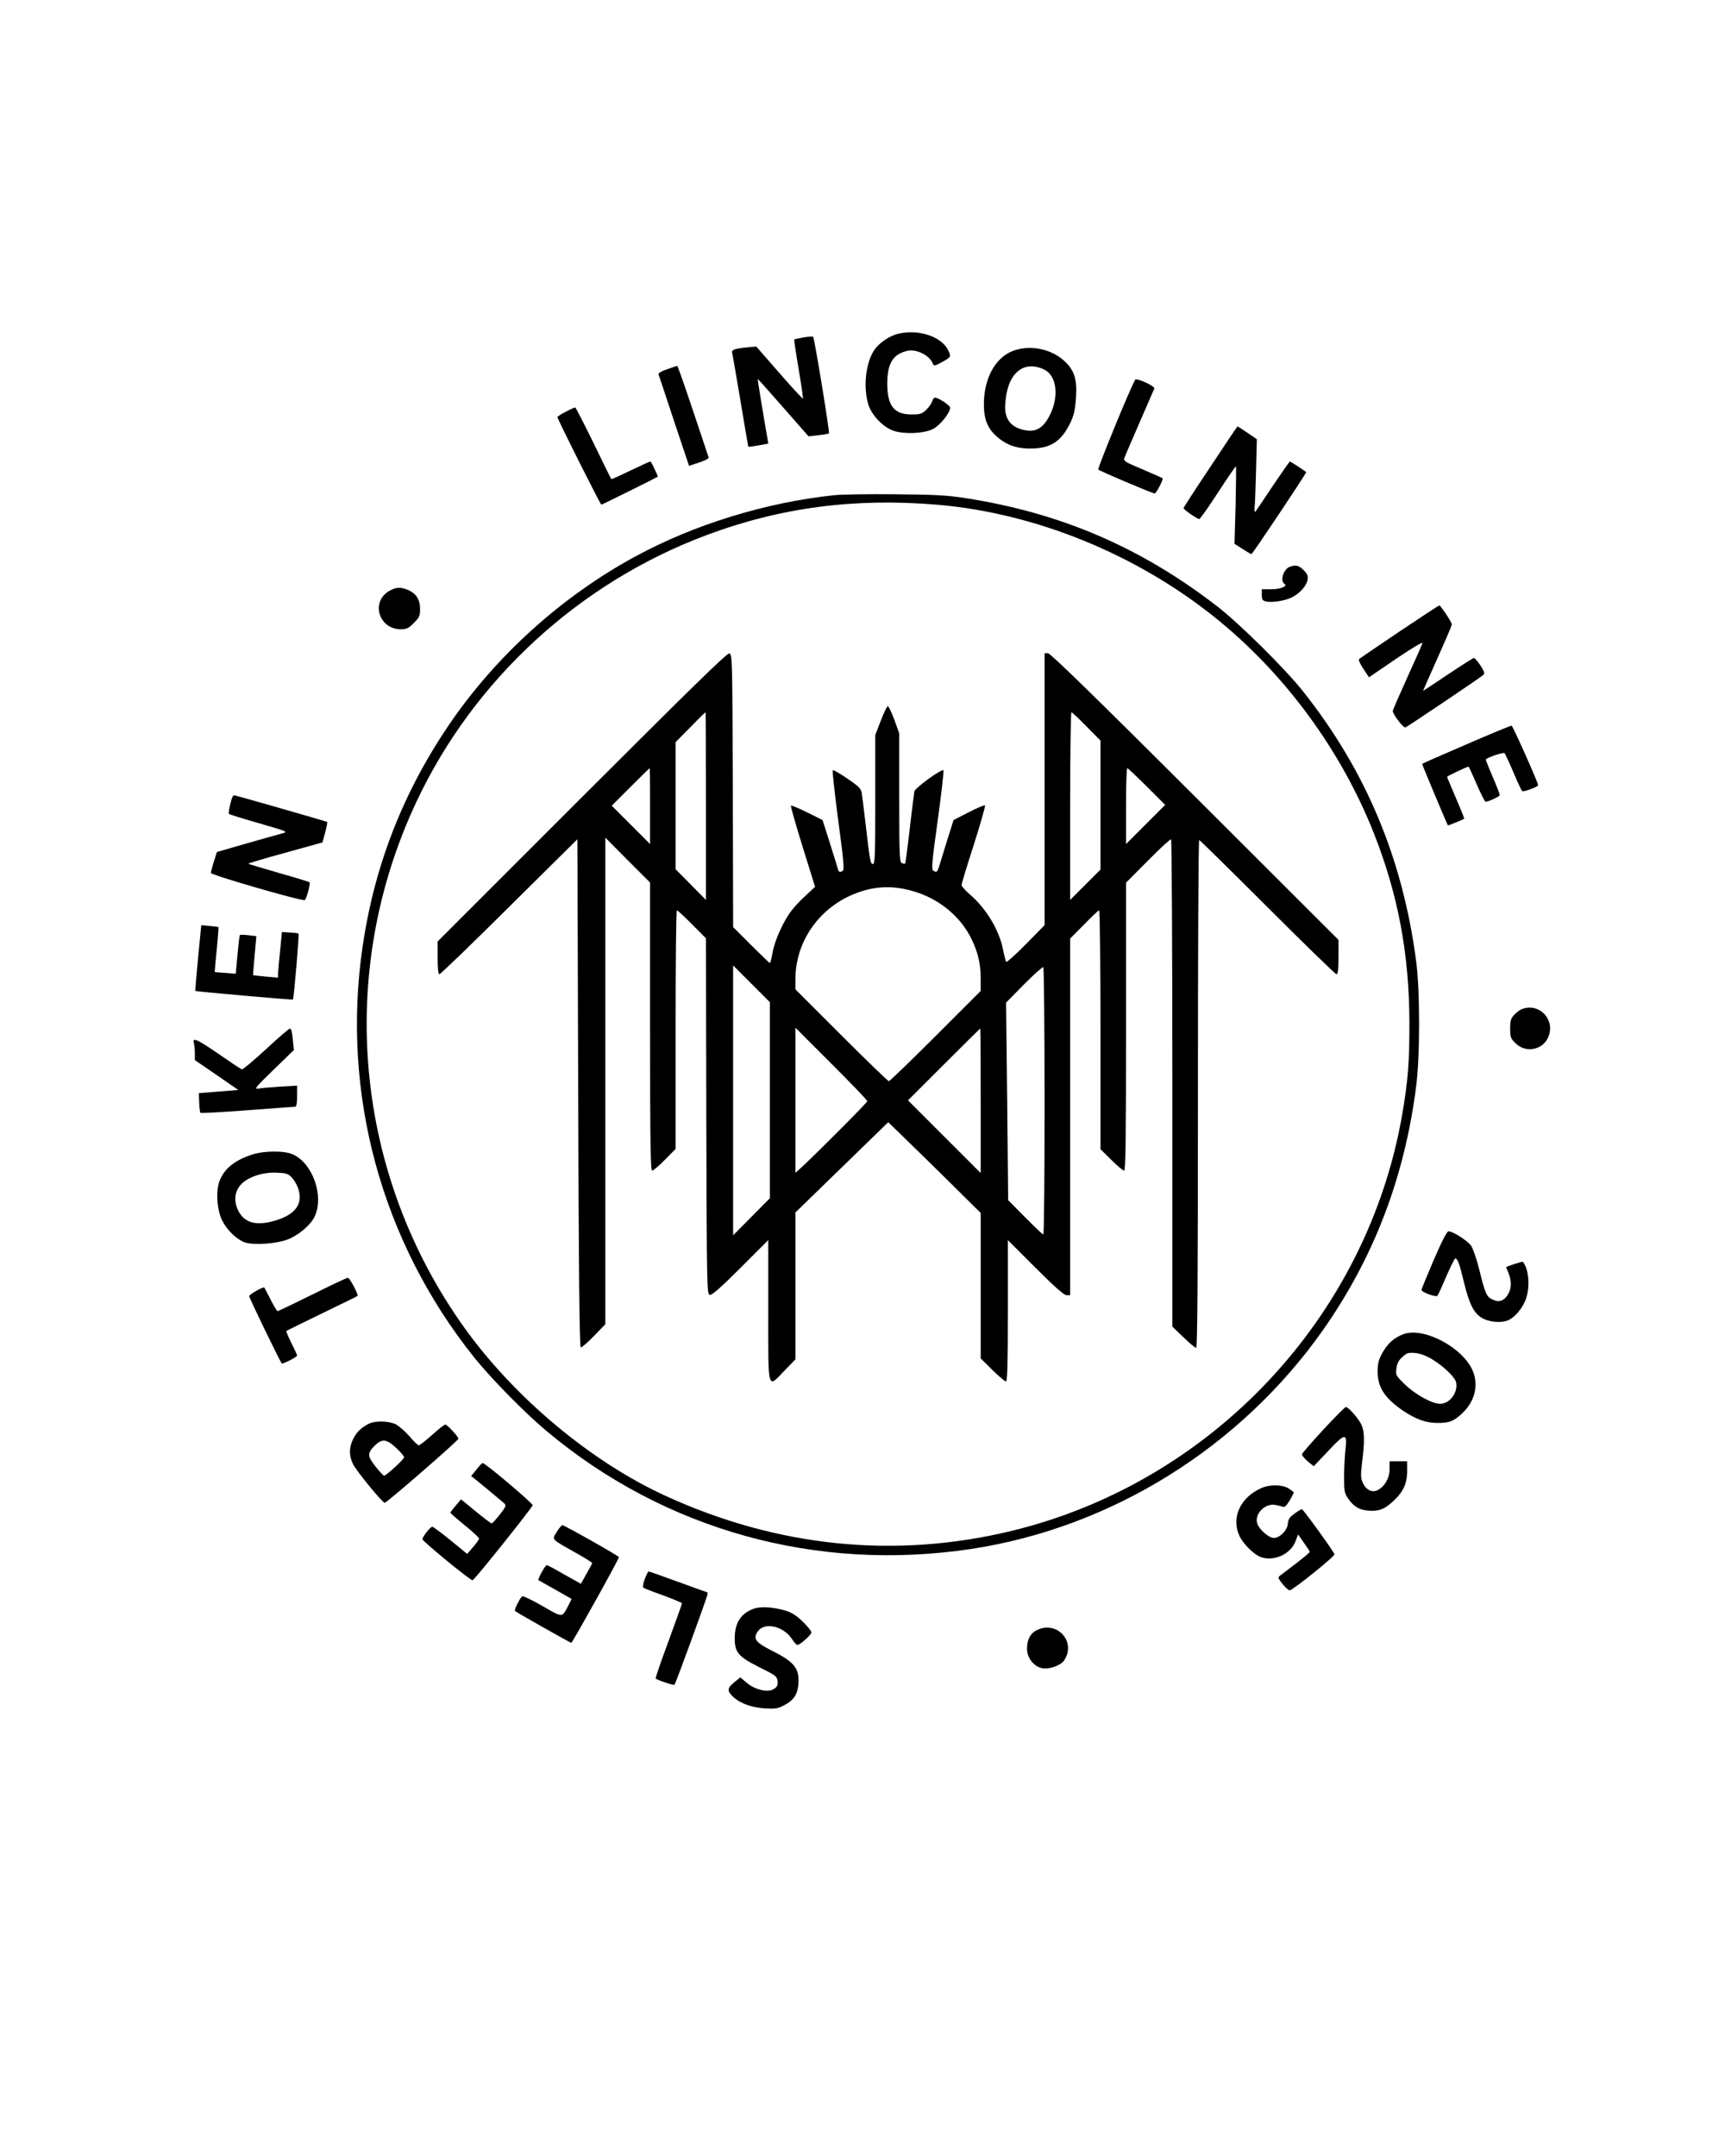 <?xml version="1.0" encoding="UTF-8" standalone="yes"?>
<svg version="1.0" xmlns="http://www.w3.org/2000/svg" width="1080" height="1350" viewBox="0 0 1080 1350" preserveAspectRatio="xMidYMid meet">
  <g transform="translate(0,1350) scale(0.1,-0.1)" fill="#000000" stroke="none">
    <path d="M5623 11410 c-52 -12 -118 -56 -148 -100 -54 -78 -72 -230 -39 -341
20 -69 97 -148 163 -168 72 -21 187 -15 241 12 47 24 113 107 108 136 -3 15
-73 61 -94 61 -7 0 -14 -10 -18 -23 -3 -12 -19 -36 -36 -52 -28 -27 -38 -30
-93 -30 -110 0 -152 54 -152 195 1 126 36 182 125 203 59 14 144 -30 162 -84
4 -11 14 -9 49 10 62 34 64 36 49 70 -37 91 -186 143 -317 111z"/>
    <path d="M5030 11387 c-30 -6 -56 -11 -58 -12 -1 -1 11 -85 28 -185 17 -100
29 -184 27 -186 -2 -2 -69 70 -148 161 l-144 165 -55 -5 c-82 -8 -101 -15 -96
-34 2 -9 26 -144 52 -301 26 -157 48 -286 49 -287 1 -2 29 2 63 8 l62 11 -5
32 c-18 100 -63 371 -61 373 1 1 73 -79 160 -179 l158 -180 62 7 c33 3 63 9
66 11 6 6 -91 597 -99 605 -3 3 -31 1 -61 -4z"/>
    <path d="M6322 11294 c-99 -49 -162 -174 -162 -325 0 -94 22 -150 80 -202 64
-57 135 -80 234 -75 96 4 157 40 204 118 42 71 53 108 59 206 7 112 -12 169
-77 227 -89 80 -236 102 -338 51z m223 -112 c72 -42 85 -168 28 -281 -37 -75
-82 -105 -142 -97 -100 14 -146 70 -137 171 9 114 44 186 106 218 40 21 97 16
145 -11z"/>
    <path d="M4177 11188 c-34 -11 -57 -25 -54 -32 2 -6 46 -137 97 -292 l94 -281
63 21 c35 11 62 25 60 31 -2 5 -46 137 -98 293 -52 155 -96 282 -99 281 -3 0
-31 -10 -63 -21z"/>
    <path d="M7107 11122 c-33 -57 -237 -556 -231 -562 12 -11 340 -150 354 -150
8 0 50 79 50 94 0 2 -56 27 -124 56 -115 48 -124 54 -116 74 4 11 47 111 95
221 48 110 89 205 92 212 6 15 -112 69 -120 55z"/>
    <path d="M3543 10922 c-29 -14 -53 -30 -53 -34 0 -12 269 -548 275 -548 5 0
347 170 353 175 3 3 -36 85 -45 95 -2 2 -57 -23 -123 -55 -66 -32 -121 -57
-123 -55 -2 3 -53 105 -112 228 -60 122 -111 222 -114 221 -3 0 -30 -12 -58
-27z"/>
    <path d="M7578 10577 c-93 -139 -168 -255 -168 -259 0 -9 86 -68 98 -68 6 0
58 74 117 165 59 91 110 165 113 165 2 0 1 -109 -2 -242 l-7 -243 50 -32 c28
-18 53 -33 56 -33 6 0 348 511 343 514 -23 18 -98 66 -102 66 -3 0 -51 -69
-107 -152 -56 -84 -105 -157 -109 -162 -5 -5 -7 9 -5 30 3 22 6 126 9 231 l5
193 -59 40 c-32 22 -60 40 -62 40 -2 0 -78 -114 -170 -253z"/>
    <path d="M5220 10399 c-429 -46 -872 -183 -1238 -381 -464 -251 -877 -624
-1172 -1058 -288 -425 -466 -882 -540 -1388 -134 -919 117 -1844 699 -2572
105 -131 314 -344 451 -459 741 -622 1692 -886 2660 -740 878 133 1687 637
2204 1372 318 454 509 953 582 1522 25 189 25 604 0 789 -84 640 -315 1192
-707 1686 -112 142 -398 425 -539 534 -478 369 -978 584 -1575 677 -116 18
-192 22 -440 24 -165 2 -338 -1 -385 -6z m655 -60 c608 -53 1236 -308 1730
-704 437 -350 792 -833 998 -1356 150 -381 220 -753 221 -1179 1 -250 -9 -369
-45 -579 -220 -1268 -1191 -2302 -2446 -2607 -728 -176 -1464 -102 -2165 219
-466 213 -945 614 -1259 1051 -691 964 -807 2220 -303 3293 359 766 1019 1373
1814 1671 466 175 933 236 1455 191z"/>
    <path d="M3643 8508 l-903 -903 0 -103 c0 -70 4 -102 11 -102 7 0 204 190 438
423 l426 422 5 -1589 c3 -1108 8 -1590 16 -1593 5 -2 43 30 82 71 l72 74 0
1523 0 1524 140 -141 140 -140 0 -902 c0 -725 3 -902 13 -902 7 0 43 30 80 68
l67 68 0 747 c0 411 3 747 8 747 4 0 47 -39 95 -88 l87 -87 2 -1115 c3 -1084
4 -1115 22 -1118 13 -3 68 45 192 169 l174 174 0 -443 c0 -513 -7 -487 103
-373 l67 69 0 460 0 460 291 283 290 282 87 -84 c48 -46 178 -174 290 -284
l202 -200 0 -455 0 -456 73 -72 c40 -39 78 -72 85 -72 9 0 12 100 12 442 l0
443 173 -173 c120 -120 179 -172 195 -172 l22 0 0 1116 0 1117 87 88 c48 49
90 89 95 89 4 0 8 -336 8 -748 l0 -748 68 -67 c37 -37 73 -67 80 -67 9 0 12
197 12 902 l0 901 137 138 c75 76 140 136 145 133 4 -3 8 -690 8 -1528 l0
-1523 69 -66 c38 -37 74 -67 80 -67 8 0 11 443 11 1590 0 875 3 1590 8 1590 4
0 196 -189 427 -420 231 -231 426 -420 432 -420 10 0 13 28 13 108 l0 107
-899 898 c-628 627 -905 897 -920 897 l-21 0 0 -852 0 -851 -117 -119 c-64
-65 -120 -115 -123 -111 -4 5 -12 37 -19 72 -24 125 -104 259 -206 348 -30 26
-55 53 -55 61 0 7 34 121 77 253 42 132 73 242 70 246 -4 3 -50 -16 -102 -43
l-95 -49 -41 -130 c-22 -71 -45 -145 -50 -162 -11 -35 -16 -38 -37 -24 -11 7
-6 65 29 315 23 168 39 309 36 313 -11 11 -177 -110 -182 -132 -2 -11 -16
-116 -29 -234 -14 -118 -27 -216 -29 -218 -2 -2 -12 -1 -21 3 -14 6 -16 45
-16 409 l0 403 -31 86 c-18 48 -36 85 -41 84 -6 -2 -25 -43 -44 -92 l-34 -88
0 -404 c0 -341 -2 -404 -14 -404 -16 0 -19 12 -46 245 -11 94 -22 184 -25 201
-4 26 -21 42 -90 89 -47 32 -88 56 -91 52 -4 -4 12 -145 34 -314 32 -237 39
-309 29 -315 -18 -12 -25 -10 -31 10 -2 9 -25 82 -50 162 l-46 145 -96 48
c-53 26 -99 46 -102 42 -3 -3 30 -118 73 -257 l78 -251 -55 -51 c-31 -28 -72
-71 -91 -96 -51 -65 -107 -188 -120 -264 -6 -36 -14 -66 -17 -66 -3 0 -56 51
-118 113 l-112 112 -2 855 c-3 846 -3 855 -23 858 -15 2 -253 -231 -922 -900z
m777 -55 l0 -588 -95 96 -95 96 0 398 0 398 92 93 c50 52 93 94 95 94 2 0 3
-264 3 -587z m2383 498 l87 -88 0 -404 0 -404 -95 -95 -95 -95 0 588 c0 323 4
587 8 587 5 0 47 -40 95 -89z m-2733 -498 l0 -238 -120 120 -120 120 117 117
c65 65 119 118 120 118 2 0 3 -107 3 -237z m3110 122 l115 -115 -123 -123
-122 -122 0 238 c0 130 3 237 8 237 4 0 59 -52 122 -115z m-1435 -664 c150
-51 275 -159 339 -294 41 -86 56 -154 56 -250 l0 -72 -283 -283 c-155 -155
-287 -282 -292 -282 -5 0 -139 129 -297 287 l-288 288 0 65 c1 239 153 453
385 539 125 47 246 47 380 2z m-925 -1300 l0 -614 -115 -116 -115 -116 0 845
0 845 115 -115 115 -115 0 -614z m1720 -7 c0 -459 -3 -834 -8 -834 -4 0 -55
48 -114 108 l-106 107 -6 619 -7 618 112 114 c62 62 116 111 121 108 4 -3 8
-381 8 -840z m-1110 1 c0 -9 -295 -305 -407 -410 l-43 -39 0 454 0 455 225
-225 c124 -124 225 -229 225 -235z m710 3 l0 -453 -227 227 -228 228 225 225
c124 124 226 225 227 225 2 0 3 -204 3 -452z"/>
    <path d="M8073 9950 c-38 -15 -60 -89 -31 -106 23 -14 -25 -34 -84 -34 l-58 0
0 -35 c0 -29 4 -36 26 -41 36 -9 121 4 163 26 49 25 89 69 97 107 5 27 1 37
-24 63 -31 31 -51 35 -89 20z"/>
    <path d="M2441 9802 c-122 -65 -72 -242 68 -242 37 0 49 6 82 39 35 35 39 44
39 88 0 59 -25 98 -76 119 -45 19 -73 18 -113 -4z"/>
    <path d="M8761 9545 c-134 -90 -248 -168 -252 -172 -5 -5 7 -32 27 -61 l35
-53 170 116 c102 69 168 108 165 98 -3 -10 -46 -107 -96 -217 -49 -109 -90
-202 -90 -207 0 -22 66 -108 79 -104 15 6 470 312 488 329 10 9 6 22 -18 59
-17 26 -36 47 -41 47 -5 0 -79 -47 -164 -104 -85 -57 -154 -103 -154 -101 0 2
41 94 90 204 50 111 90 206 90 211 0 13 -71 120 -79 119 -3 0 -116 -74 -250
-164z"/>
    <path d="M9181 8839 c-151 -65 -276 -120 -277 -122 -2 -2 154 -374 161 -385 2
-2 97 36 102 42 2 1 -22 60 -52 130 -30 70 -55 129 -55 132 0 4 126 64 135 64
1 0 24 -49 50 -110 26 -60 51 -110 56 -110 19 0 89 33 89 42 0 5 -20 57 -45
115 -25 58 -44 107 -43 108 17 15 111 46 118 39 4 -5 29 -58 55 -119 25 -60
50 -114 55 -118 7 -8 100 26 100 37 0 15 -158 370 -166 372 -5 1 -132 -51
-283 -117z"/>
    <path d="M1457 8513 c-11 -20 -29 -104 -24 -109 3 -4 88 -30 189 -59 183 -53
183 -53 143 -64 -22 -6 -123 -34 -224 -63 l-183 -53 -19 -60 c-10 -33 -19 -65
-19 -71 0 -13 574 -179 588 -170 11 7 37 104 30 112 -3 2 -89 29 -192 58 -103
30 -189 55 -191 58 -2 2 101 33 230 68 l234 65 17 63 c9 34 15 64 13 65 -5 4
-574 167 -582 167 -3 0 -8 -3 -10 -7z"/>
    <path d="M1260 7706 c0 -1 -9 -93 -20 -205 -11 -113 -18 -206 -17 -206 7 -4
609 -57 611 -54 6 7 40 408 35 413 -2 2 -26 6 -54 7 l-50 3 -11 -114 c-7 -63
-12 -128 -13 -144 l-1 -28 -77 7 c-43 4 -78 8 -79 9 0 0 4 56 10 122 l11 122
-49 6 c-28 3 -52 4 -54 1 -3 -2 -9 -58 -15 -123 l-11 -119 -65 5 c-36 2 -66 5
-67 6 0 0 5 63 13 140 7 76 12 140 11 141 -3 2 -108 13 -108 11z"/>
    <path d="M9525 7180 c-11 -4 -31 -20 -45 -35 -21 -22 -25 -37 -25 -86 0 -52 3
-62 32 -90 68 -69 182 -42 211 49 35 108 -69 206 -173 162z"/>
    <path d="M1665 6930 c-77 -71 -145 -128 -151 -126 -6 2 -71 45 -143 95 -138
95 -168 108 -157 69 3 -13 6 -42 6 -64 l0 -42 136 -93 136 -94 -124 -10 -123
-10 2 -59 c1 -32 5 -61 8 -64 3 -3 135 4 293 16 158 12 293 22 300 22 8 0 12
20 12 66 l0 66 -107 -6 c-60 -4 -121 -9 -138 -13 -26 -4 -11 13 97 118 l128
124 -7 68 c-3 40 -10 67 -17 67 -6 0 -74 -58 -151 -130z"/>
    <path d="M1580 6271 c-111 -36 -176 -88 -206 -167 -24 -64 -16 -183 19 -250
31 -60 91 -117 142 -134 55 -18 197 -8 266 19 70 27 146 92 170 146 58 127
-13 330 -136 386 -53 25 -180 24 -255 0z m251 -149 c15 -17 33 -50 39 -74 25
-89 -22 -152 -141 -189 -125 -39 -203 -17 -241 68 -22 50 -20 98 7 139 37 57
139 96 239 91 62 -3 71 -6 97 -35z"/>
    <path d="M8977 5612 c-42 -98 -77 -183 -77 -189 0 -14 90 -47 99 -37 5 5 30
60 56 122 27 61 52 112 56 112 15 0 27 -33 57 -159 33 -131 60 -184 111 -214
41 -24 111 -32 155 -17 45 14 100 78 120 138 27 77 17 189 -20 231 -3 3 -104
-29 -104 -34 0 -1 7 -19 15 -38 20 -49 19 -96 -5 -134 -24 -40 -58 -50 -98
-29 -36 18 -44 38 -81 188 -16 65 -39 131 -51 148 -23 32 -113 90 -141 90 -10
0 -39 -56 -92 -178z"/>
    <path d="M1955 5394 c-115 -57 -213 -104 -217 -104 -4 0 -24 33 -44 73 -20 39
-38 73 -39 75 -6 7 -95 -43 -95 -54 0 -11 194 -411 204 -421 6 -6 96 40 96 49
0 5 -16 40 -36 79 -19 39 -34 73 -31 75 2 2 102 51 223 110 120 58 220 107
222 109 8 7 -49 115 -60 114 -7 0 -107 -47 -223 -105z"/>
    <path d="M8787 5146 c-58 -21 -100 -59 -132 -117 -24 -44 -30 -66 -30 -119 1
-98 45 -165 159 -243 80 -54 144 -77 215 -77 74 0 99 9 151 56 83 75 110 179
70 272 -62 145 -308 275 -433 228z m179 -157 c71 -43 141 -110 150 -143 15
-62 -38 -136 -99 -136 -51 0 -154 57 -221 121 -57 56 -59 59 -53 101 4 31 14
51 38 72 28 25 38 28 80 24 31 -3 69 -17 105 -39z"/>
    <path d="M8285 4548 c-71 -77 -131 -146 -133 -153 -2 -7 14 -27 35 -45 l38
-31 93 98 c107 114 118 113 105 -2 -4 -38 -8 -113 -8 -166 0 -84 3 -100 24
-130 33 -49 67 -71 117 -77 70 -8 109 5 162 54 66 59 92 113 92 192 l0 62 -55
0 -55 0 0 -49 c0 -54 -28 -106 -72 -130 -35 -20 -73 -3 -95 43 -14 31 -15 47
-5 130 16 125 15 189 -2 230 -16 39 -83 116 -100 116 -6 -1 -69 -64 -141 -142z"/>
    <path d="M2305 4583 c-46 -24 -76 -54 -96 -98 -24 -51 -24 -99 0 -150 18 -41
185 -245 200 -245 12 0 461 390 461 401 0 13 -70 89 -82 89 -6 0 -43 -29 -83
-65 -40 -36 -77 -65 -83 -65 -6 0 -32 25 -58 56 -26 30 -65 64 -85 75 -47 23
-132 25 -174 2z m175 -149 c28 -26 50 -52 50 -59 0 -12 -112 -115 -125 -115
-7 0 -52 51 -77 89 -26 38 -22 59 16 97 47 47 75 45 136 -12z"/>
    <path d="M2983 4298 l-33 -40 98 -80 c53 -44 103 -86 111 -93 11 -11 7 -22
-30 -69 -24 -30 -47 -55 -51 -55 -3 -1 -48 33 -99 75 l-93 76 -32 -39 c-19
-21 -33 -41 -34 -45 0 -3 41 -39 90 -79 50 -40 90 -78 90 -83 -1 -6 -18 -30
-38 -53 l-37 -43 -104 85 c-57 47 -109 85 -115 85 -12 -1 -61 -62 -61 -78 0
-13 305 -263 314 -257 20 12 376 458 376 470 0 13 -299 266 -313 264 -4 0 -22
-18 -39 -41z"/>
    <path d="M7894 4181 c-129 -59 -186 -184 -135 -296 24 -53 93 -121 138 -136
82 -27 184 21 214 100 l16 43 36 -51 c20 -28 37 -54 37 -59 -1 -4 -39 -36 -86
-72 -47 -36 -92 -70 -101 -77 -13 -10 -11 -17 18 -53 18 -22 38 -39 44 -38 27
7 284 214 280 226 -8 22 -196 282 -204 282 -5 0 -26 -13 -47 -28 -31 -23 -39
-36 -41 -63 -3 -41 -50 -89 -88 -89 -30 0 -90 51 -103 89 -21 58 46 129 111
118 18 -3 39 -8 48 -12 12 -4 23 6 43 39 14 24 26 47 26 50 0 4 -15 15 -32 26
-42 25 -119 26 -174 1z"/>
    <path d="M3486 3908 c-31 -51 -39 -42 117 -130 59 -33 107 -63 105 -67 -2 -3
-18 -34 -37 -67 l-34 -61 -104 58 c-56 33 -106 59 -110 59 -9 0 -58 -89 -52
-94 2 -1 50 -29 106 -60 l102 -58 -18 -36 c-44 -84 -34 -83 -165 -8 -64 37
-121 64 -126 61 -14 -9 -52 -86 -46 -92 7 -8 351 -202 353 -200 14 14 302 531
298 537 -7 11 -342 200 -354 200 -5 0 -21 -19 -35 -42z"/>
    <path d="M4037 3613 c-10 -26 -14 -50 -10 -54 5 -4 61 -26 126 -49 64 -24 117
-46 117 -49 0 -4 -38 -110 -84 -236 -47 -126 -83 -232 -81 -235 6 -9 114 -45
118 -39 8 8 207 555 207 567 0 7 -1 12 -3 12 -2 0 -83 29 -181 65 -98 36 -181
65 -185 65 -4 0 -14 -21 -24 -47z"/>
    <path d="M4717 3426 c-79 -29 -117 -89 -117 -184 0 -89 22 -115 155 -182 103
-51 110 -57 113 -87 3 -25 -2 -35 -23 -49 -37 -24 -119 -5 -171 40 l-39 33
-37 -30 c-45 -36 -47 -54 -10 -90 44 -42 116 -69 201 -74 66 -4 82 -1 120 19
58 30 83 65 89 127 9 102 -21 142 -159 212 -111 55 -128 79 -92 127 42 56 158
29 210 -49 14 -22 30 -39 35 -39 17 0 88 63 88 79 0 8 -24 38 -54 67 -39 38
-69 57 -108 69 -79 23 -157 28 -201 11z"/>
    <path d="M6492 3293 c-41 -20 -62 -59 -62 -117 0 -57 43 -112 96 -122 44 -8
117 18 137 50 77 116 -45 251 -171 189z"/>
  </g>
</svg>
